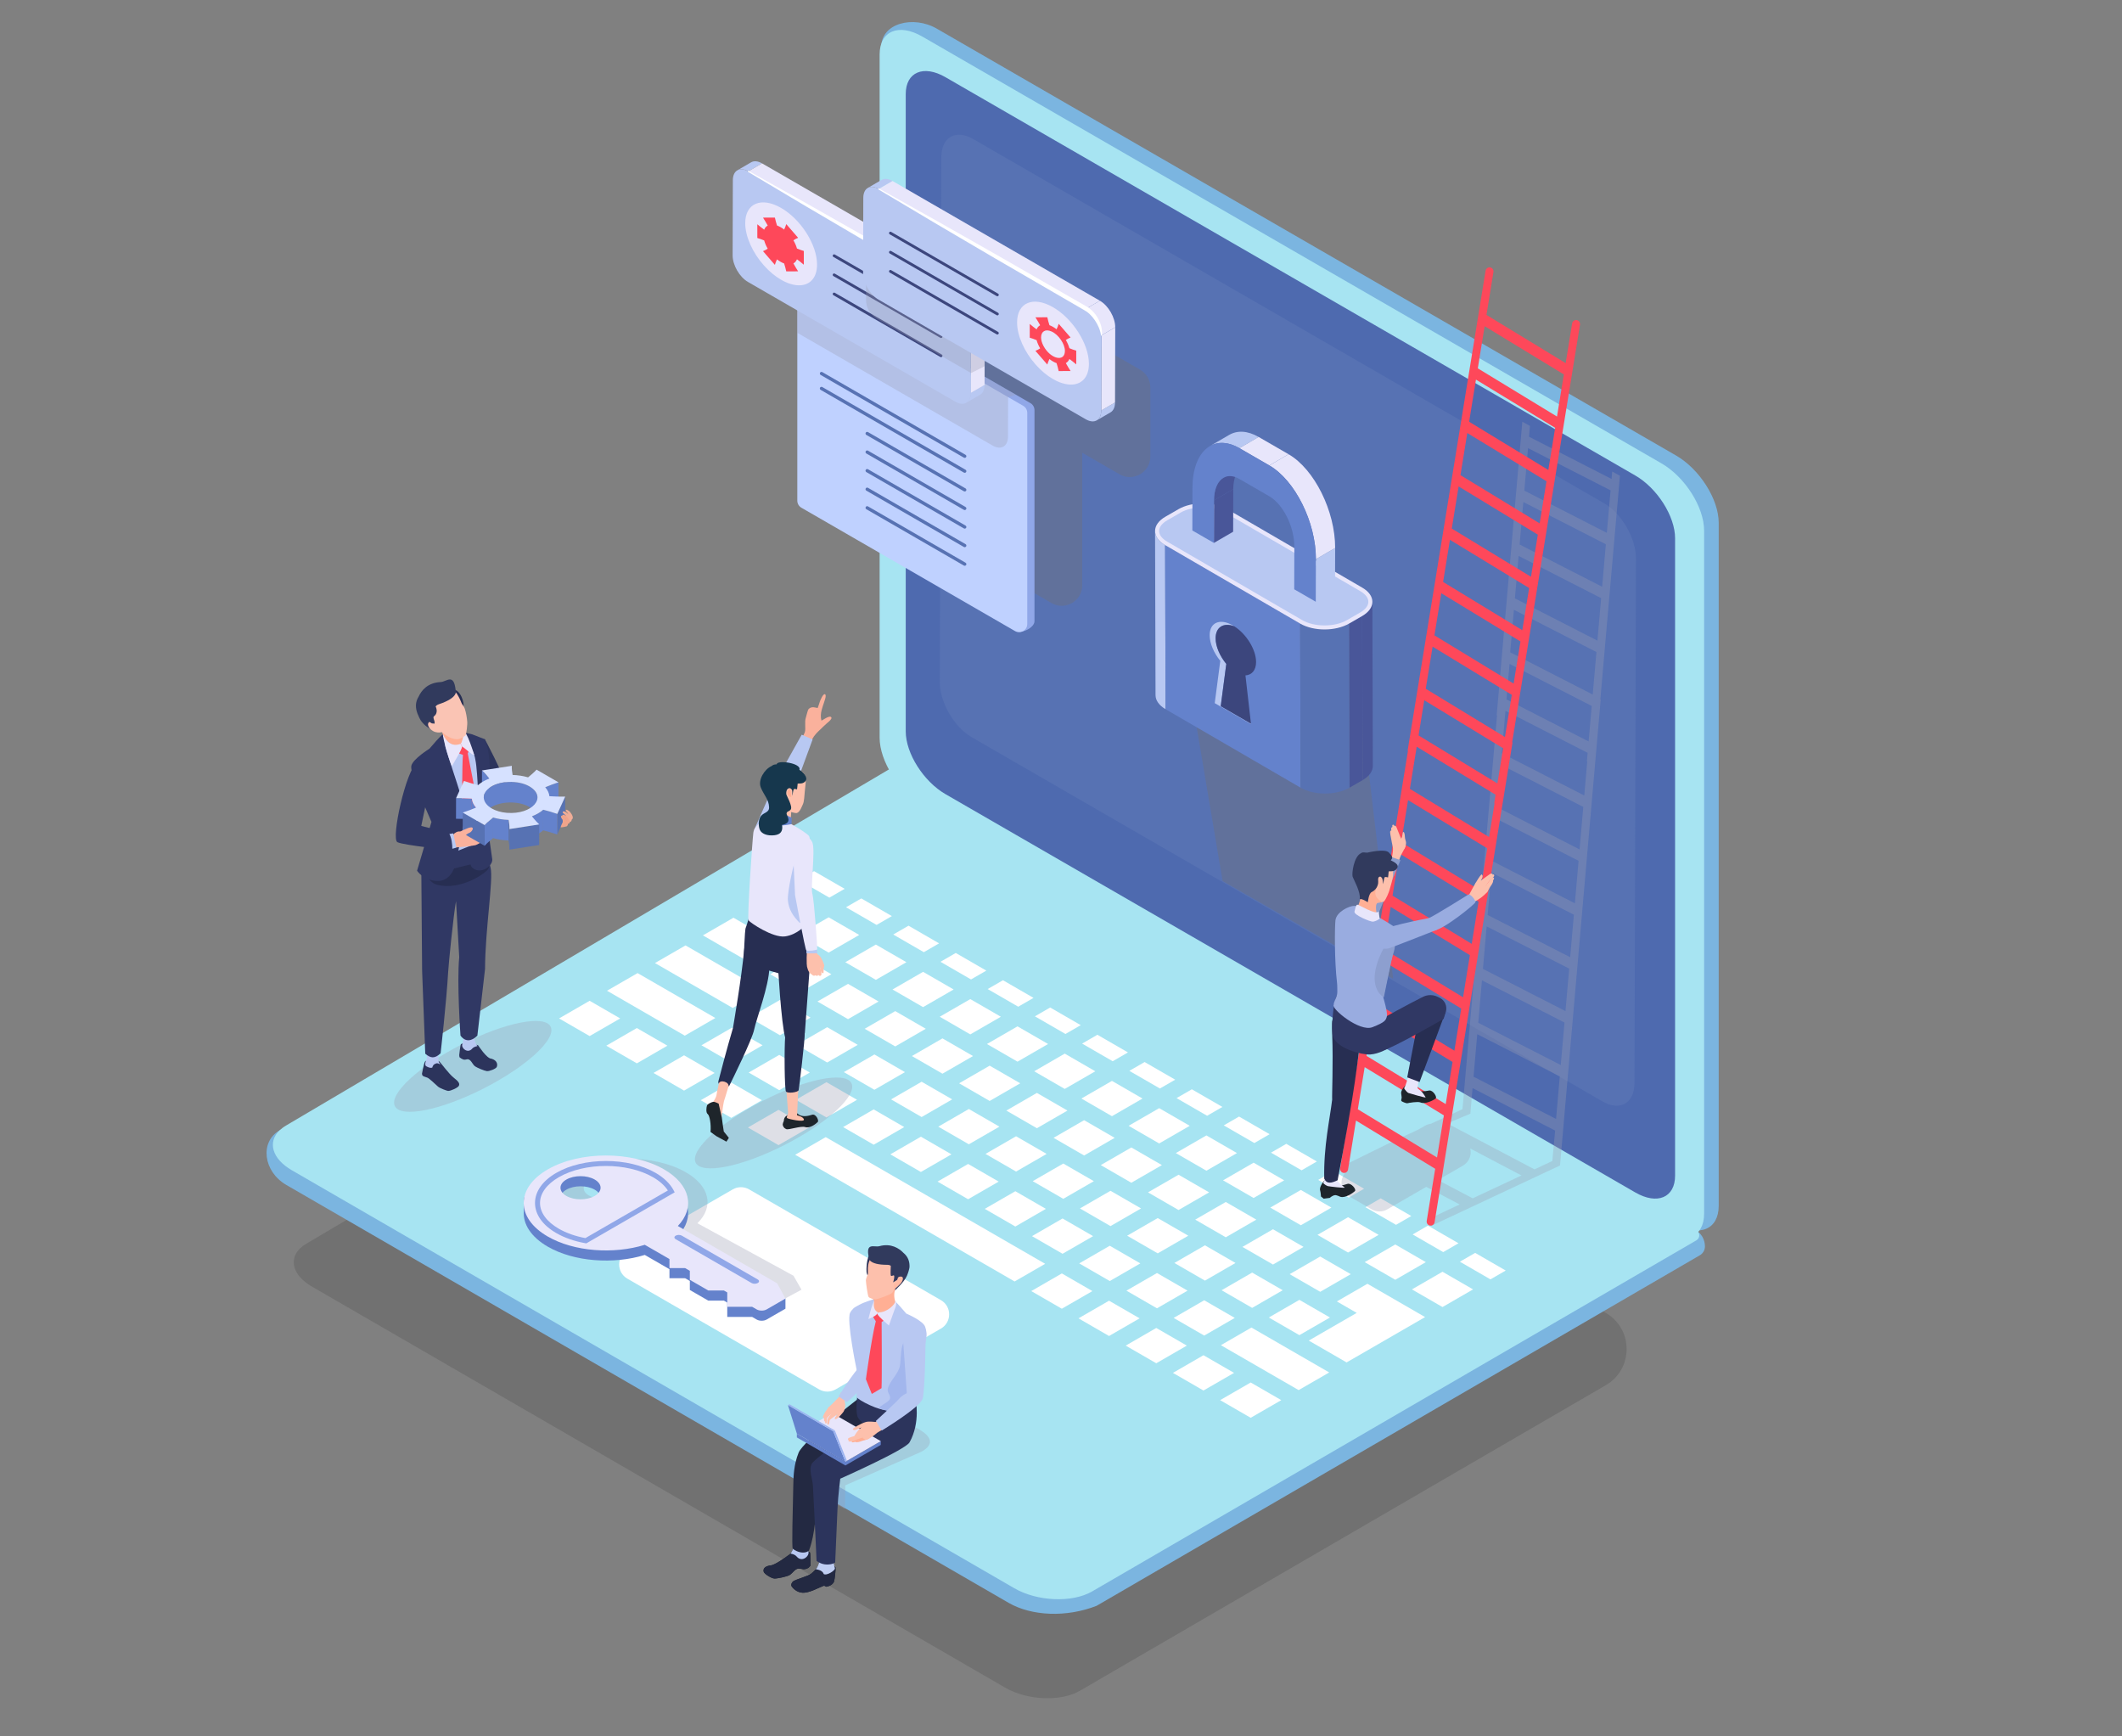 <?xml version="1.0" encoding="UTF-8"?><svg xmlns="http://www.w3.org/2000/svg" viewBox="0 0 264 216"><rect x="0" y="0" width="264" height="216" fill="#808080" stroke="none"/><defs><style>.d{fill:none;}.e{fill:#fab19c;}.f{fill:#fac4b4;}.g{fill:#e8e6fb;}.h{fill:#ffaf94;}.i{fill:#fff;}.j{fill:#ffbaa3;}.k{fill:#fe485a;}.l{fill:#fdc0ac;}.m{fill:#f0a48b;}.n{fill:#f0ad97;}.o{fill:#6482cc;}.p{fill:#99ace0;}.q{fill:#b8c8f2;}.r{fill:#8b9dcc;}.s{fill:#9cb4f0;}.t{fill:#90a7e8;}.u{fill:#303864;}.v{fill:#8d9fcf;}.w{fill:#bfcdf2;}.x{fill:#bfd1ff;}.y{fill:#d6e1ff;}.z{fill:#a7e4f2;}.aa{fill:#16374d;}.ab{fill:#1e252b;}.ac{fill:#232942;}.ad{fill:#a2b6ed;}.ae{fill:#2a3157;}.af{fill:#2c345c;}.ag{fill:#5772b3;}.ah{fill:#3c467d;}.ai{fill:#495699;}.aj{fill:#7bb5e0;}.ak{fill:#313a5d;}.al{fill:#272e52;}.am{fill:#4e6aaf;}.an{fill:#9c9fb3;opacity:.33;}.an,.ao{mix-blend-mode:multiply;}.ao{fill:#6e7180;opacity:.47;}.ap{isolation:isolate;}.aq{fill:#4d4d4d;opacity:.3;}</style></defs><g class="ap"><g id="c"><rect class="d" x="24" y="-24" width="216" height="264" transform="translate(240 -24) rotate(90)"/><g><path class="aq" d="M199.781,163.324c3.447,2.004,3.447,6.984-.001,8.987l-65.44,38.017c-2.382,1.372-6.54,1.199-9.285-.393l-86.24-49.887c-2.372-1.372-2.918-3.357-1.479-4.76h.005c.224-.214,.495-.418,.811-.602l72.803-42.997,1.092,.633,87.734,51.001Z"/><g><g><path class="aj" d="M210.928,152.985c.734,.427,1.186,1.212,1.186,2.061,0,.457-.244,.88-.64,1.108l-75.039,43.601c-3.753,1.473-8.086,1.286-10.951-.367l-89.865-51.987c-2.865-1.659-3.323-5.348-.845-6.784l77.856-44.775,98.3,57.143Z"/><path class="z" d="M211.053,153.058c.473,.275,.473,.958,0,1.232l-75.193,43.684c-2.483,1.43-6.815,1.249-9.676-.409l-89.871-51.987c-2.472-1.43-3.041-3.498-1.542-4.96h.005c.234-.223,.516-.436,.845-.627l75.868-44.807,1.138,.659,98.425,57.216Z"/></g><g><g><g><polygon class="i" points="103.182 111.664 99.38 109.468 101.281 108.371 105.084 110.566 103.182 111.664"/><polygon class="i" points="109.057 115.056 105.254 112.86 107.156 111.762 110.958 113.958 109.057 115.056"/><polygon class="i" points="114.932 118.447 111.129 116.252 113.03 115.154 116.833 117.35 114.932 118.447"/><polygon class="i" points="120.806 121.839 117.003 119.644 118.905 118.546 122.708 120.741 120.806 121.839"/><polygon class="i" points="126.681 125.231 122.878 123.035 124.779 121.938 128.582 124.133 126.681 125.231"/><polygon class="i" points="132.555 128.623 128.753 126.427 130.654 125.329 134.457 127.525 132.555 128.623"/><polygon class="i" points="138.43 132.014 134.627 129.819 136.529 128.721 140.331 130.917 138.43 132.014"/><polygon class="i" points="144.305 135.406 140.502 133.21 142.403 132.113 146.206 134.308 144.305 135.406"/><polygon class="i" points="150.179 138.798 146.376 136.602 148.278 135.504 152.081 137.7 150.179 138.798"/><polygon class="i" points="156.054 142.189 152.251 139.994 154.152 138.896 157.955 141.092 156.054 142.189"/><polygon class="i" points="161.928 145.581 158.126 143.386 160.027 142.288 163.83 144.483 161.928 145.581"/><polygon class="i" points="167.803 148.973 164 146.777 165.902 145.679 169.705 147.875 167.803 148.973"/><polygon class="i" points="173.678 152.365 169.875 150.169 171.776 149.071 175.579 151.267 173.678 152.365"/><polygon class="i" points="179.552 155.756 175.75 153.561 177.651 152.463 181.454 154.658 179.552 155.756"/><polygon class="i" points="185.427 159.148 181.624 156.952 183.526 155.855 187.328 158.05 185.427 159.148"/></g><g><polygon class="i" points="97.217 115.108 93.414 112.912 97.217 110.717 101.02 112.912 97.217 115.108"/><polygon class="i" points="103.092 118.5 99.289 116.304 103.092 114.109 106.895 116.304 103.092 118.5"/><polygon class="i" points="108.966 121.891 105.164 119.696 108.966 117.5 112.769 119.696 108.966 121.891"/><polygon class="i" points="114.841 125.283 111.038 123.088 114.841 120.892 118.644 123.088 114.841 125.283"/><polygon class="i" points="120.716 128.675 116.913 126.479 120.716 124.284 124.518 126.479 120.716 128.675"/><polygon class="i" points="126.59 132.067 122.787 129.871 126.59 127.675 130.393 129.871 126.59 132.067"/><polygon class="i" points="132.465 135.458 128.662 133.263 132.465 131.067 136.268 133.263 132.465 135.458"/><polygon class="i" points="138.339 138.85 134.537 136.654 138.339 134.459 142.142 136.654 138.339 138.85"/><polygon class="i" points="144.214 142.242 140.411 140.046 144.214 137.851 148.017 140.046 144.214 142.242"/><polygon class="i" points="150.089 145.633 146.286 143.438 150.089 141.242 153.891 143.438 150.089 145.633"/><polygon class="i" points="155.963 149.025 152.16 146.83 155.963 144.634 159.766 146.83 155.963 149.025"/><polygon class="i" points="161.838 152.417 158.035 150.221 161.838 148.026 165.641 150.221 161.838 152.417"/><polygon class="i" points="167.712 155.809 163.91 153.613 167.712 151.417 171.515 153.613 167.712 155.809"/><polygon class="i" points="173.587 159.2 169.784 157.005 173.587 154.809 177.39 157.005 173.587 159.2"/><polygon class="i" points="179.462 162.592 175.659 160.396 179.462 158.201 183.265 160.396 179.462 162.592"/></g><g><polygon class="i" points="93.753 119.996 87.449 116.357 91.252 114.161 97.556 117.801 93.753 119.996"/><polygon class="i" points="99.628 123.388 95.825 121.192 99.628 118.997 103.431 121.192 99.628 123.388"/><polygon class="i" points="105.503 126.78 101.7 124.584 105.503 122.389 109.305 124.584 105.503 126.78"/><polygon class="i" points="111.377 130.171 107.574 127.976 111.377 125.78 115.18 127.976 111.377 130.171"/><polygon class="i" points="117.252 133.563 113.449 131.368 117.252 129.172 121.055 131.368 117.252 133.563"/><polygon class="i" points="123.126 136.955 119.324 134.759 123.126 132.564 126.929 134.759 123.126 136.955"/><polygon class="i" points="129.001 140.346 125.198 138.151 129.001 135.955 132.804 138.151 129.001 140.346"/><polygon class="i" points="134.876 143.738 131.073 141.543 134.876 139.347 138.679 141.543 134.876 143.738"/><polygon class="i" points="140.75 147.13 136.948 144.934 140.75 142.739 144.553 144.934 140.75 147.13"/><polygon class="i" points="146.625 150.522 142.822 148.326 146.625 146.131 150.428 148.326 146.625 150.522"/><polygon class="i" points="152.5 153.913 148.697 151.718 152.5 149.522 156.302 151.718 152.5 153.913"/><polygon class="i" points="158.374 157.305 154.571 155.11 158.374 152.914 162.177 155.11 158.374 157.305"/><polygon class="i" points="164.249 160.697 160.446 158.501 164.249 156.306 168.052 158.501 164.249 160.697"/></g><g><polygon class="i" points="85.287 117.605 81.484 119.8 91.161 125.388 94.964 123.192 85.287 117.605"/><polygon class="i" points="97.036 128.779 93.233 126.584 97.036 124.388 100.839 126.584 97.036 128.779"/><polygon class="i" points="102.911 132.171 99.108 129.976 102.911 127.78 106.713 129.976 102.911 132.171"/><polygon class="i" points="108.785 135.563 104.982 133.367 108.785 131.172 112.588 133.367 108.785 135.563"/><polygon class="i" points="114.66 138.955 110.857 136.759 114.66 134.563 118.463 136.759 114.66 138.955"/><polygon class="i" points="120.534 142.346 116.732 140.151 120.534 137.955 124.337 140.151 120.534 142.346"/><polygon class="i" points="126.409 145.738 122.606 143.542 126.409 141.347 130.212 143.542 126.409 145.738"/><polygon class="i" points="132.284 149.13 128.481 146.934 132.284 144.739 136.087 146.934 132.284 149.13"/><polygon class="i" points="138.158 152.521 134.355 150.326 138.158 148.13 141.961 150.326 138.158 152.521"/><polygon class="i" points="144.033 155.913 140.23 153.718 144.033 151.522 147.836 153.718 144.033 155.913"/><polygon class="i" points="149.908 159.305 146.105 157.109 149.908 154.914 153.71 157.109 149.908 159.305"/><polygon class="i" points="155.782 162.697 151.979 160.501 155.782 158.305 159.585 160.501 155.782 162.697"/><polygon class="i" points="161.657 166.088 157.854 163.893 161.657 161.697 165.46 163.893 161.657 166.088"/><polygon class="i" points="170.123 159.697 166.321 161.893 168.79 163.319 162.825 166.763 167.531 169.48 177.299 163.84 170.123 159.697"/></g><g><polygon class="i" points="79.322 121.049 75.519 123.244 85.196 128.832 88.999 126.636 79.322 121.049"/><polygon class="i" points="91.071 132.223 87.268 130.028 91.071 127.832 94.874 130.028 91.071 132.223"/><polygon class="i" points="96.945 135.615 93.143 133.42 96.945 131.224 100.748 133.42 96.945 135.615"/><polygon class="i" points="102.82 139.007 99.017 136.811 102.82 134.616 106.623 136.811 102.82 139.007"/><polygon class="i" points="108.695 142.399 104.892 140.203 108.695 138.007 112.497 140.203 108.695 142.399"/><polygon class="i" points="114.569 145.79 110.766 143.595 114.569 141.399 118.372 143.595 114.569 145.79"/><polygon class="i" points="120.444 149.182 116.641 146.986 120.444 144.791 124.247 146.986 120.444 149.182"/><polygon class="i" points="126.318 152.574 122.516 150.378 126.318 148.183 130.121 150.378 126.318 152.574"/><polygon class="i" points="132.193 155.965 128.39 153.77 132.193 151.574 135.996 153.77 132.193 155.965"/><polygon class="i" points="138.068 159.357 134.265 157.162 138.068 154.966 141.871 157.162 138.068 159.357"/><polygon class="i" points="143.942 162.749 140.139 160.553 143.942 158.358 147.745 160.553 143.942 162.749"/><polygon class="i" points="149.817 166.141 146.014 163.945 149.817 161.749 153.62 163.945 149.817 166.141"/><polygon class="i" points="155.692 165.141 151.889 167.337 161.566 172.924 165.369 170.728 155.692 165.141"/></g><g><polygon class="i" points="73.356 128.884 69.554 126.689 73.356 124.493 77.159 126.689 73.356 128.884"/><polygon class="i" points="79.231 132.276 75.428 130.08 79.231 127.885 83.034 130.08 79.231 132.276"/><polygon class="i" points="85.106 135.667 81.303 133.472 85.106 131.276 88.908 133.472 85.106 135.667"/><polygon class="i" points="90.98 139.059 87.177 136.864 90.98 134.668 94.783 136.864 90.98 139.059"/><polygon class="i" points="96.855 142.451 93.052 140.255 96.855 138.06 100.658 140.255 96.855 142.451"/><polygon class="i" points="102.729 141.452 98.927 143.647 126.228 159.409 130.031 157.214 102.729 141.452"/><polygon class="i" points="132.103 162.801 128.3 160.606 132.103 158.41 135.905 160.606 132.103 162.801"/><polygon class="i" points="137.977 166.193 134.174 163.997 137.977 161.802 141.78 163.997 137.977 166.193"/><polygon class="i" points="143.852 169.585 140.049 167.389 143.852 165.193 147.655 167.389 143.852 169.585"/><polygon class="i" points="149.726 172.976 145.924 170.781 149.726 168.585 153.529 170.781 149.726 172.976"/><polygon class="i" points="155.601 176.368 151.798 174.172 155.601 171.977 159.404 174.172 155.601 176.368"/></g></g><path class="i" d="M117.063,165.269l-13.109,7.569c-.632,.365-1.41,.365-2.042,0l-23.862-13.777c-1.361-.786-1.361-2.751,0-3.536l13.109-7.568c.632-.365,1.41-.365,2.042,0l23.862,13.777c1.361,.786,1.361,2.751,0,3.536Z"/></g></g><g><path class="aj" d="M208.522,152.242l-91.968-53.098c-2.929-1.691-5.304-5.437-5.304-8.366l-1.603-84.967c0-2.929,3.978-3.935,6.907-2.244l91.968,53.098c2.929,1.691,5.304,5.437,5.304,8.366v84.969c0,2.929-2.375,3.933-5.304,2.242Z"/><path class="z" d="M206.706,153.219l-91.968-53.098c-2.929-1.691-5.304-5.437-5.304-8.366V6.786c0-2.929,2.375-3.933,5.304-2.242l91.968,53.098c2.929,1.691,5.304,5.437,5.304,8.366v84.969c0,2.929-2.375,3.933-5.304,2.242Z"/><path class="am" d="M203.45,148.337l-45.449-26.24-40.368-23.306c-2.734-1.578-4.949-5.073-4.949-7.807V11.698c0-2.734,2.216-3.67,4.949-2.092l85.817,49.546c2.734,1.578,4.949,5.073,4.949,7.807v79.286c0,2.733-2.216,3.67-4.949,2.092Z"/></g><path class="ag" d="M203.348,134.728c-.006,2.52-1.8,3.543-3.994,2.276l-78.467-45.299c-2.194-1.266-3.975-4.358-3.969-6.878l.188-65.2v-.044c.006-2.527,1.8-3.543,3.988-2.276l78.473,45.299c2.188,1.266,3.969,4.351,3.963,6.878v.044l-.182,65.2Z"/><g><polygon class="ao" points="152.107 109.598 147.268 80.912 168.03 76.886 173.322 121.761 152.107 109.598"/><g><g><path class="q" d="M143.703,66.06l.058,20.414c.002,.633,.418,1.266,1.25,1.749l-.058-20.414c-.832-.483-1.248-1.116-1.25-1.749Z"/><path class="ai" d="M170.797,95.269l-.058-20.414c.002,.641-.422,1.284-1.27,1.774l.058,20.414c.848-.49,1.272-1.132,1.27-1.774Z"/><polygon class="o" points="144.953 67.809 145.011 88.223 161.811 97.986 161.753 77.572 144.953 67.809"/><polygon class="ai" points="167.835 77.572 167.893 97.986 169.527 97.043 169.469 76.629 167.835 77.572"/><path class="ag" d="M161.753,77.572l.058,20.414c1.674,.973,4.396,.973,6.082,0l-.058-20.414c-1.685,.973-4.407,.973-6.082,0Z"/><path class="g" d="M144.973,64.286c-1.685,.973-1.694,2.55-.02,3.523l16.8,9.763c1.674,.973,4.396,.973,6.082,0l1.634-.943c1.685-.973,1.694-2.55,.02-3.523l-16.8-9.763c-1.674-.973-4.396-.973-6.082,0l-1.634,.943Z"/><path class="q" d="M164.79,77.801c1.062,0,2.055-.235,2.795-.663l1.634-.944c.657-.379,1.019-.853,1.019-1.334,0-.477-.355-.946-1.001-1.322l-16.8-9.763c-.734-.427-1.724-.662-2.785-.662s-2.054,.235-2.794,.663l-1.634,.944c-.657,.379-1.019,.853-1.019,1.334,0,.477,.355,.946,1.001,1.322l16.8,9.763c.735,.427,1.724,.662,2.785,.662Z"/><g><path class="q" d="M151.817,82.209l-.691,5.259,4.513,2.604-.005-.05-3.761-2.174,.691-5.259c-.796-.972-1.327-2.174-1.327-3.191,0-1.392,.992-1.988,2.309-1.493-.055-.04-.11-.075-.165-.105-1.593-.922-2.885-.376-2.885,1.217,0,1.017,.526,2.219,1.322,3.19Z"/><path class="ah" d="M152.564,82.59l-.691,5.259,3.761,2.174-.686-6.005c.796-.055,1.322-.646,1.322-1.663,0-1.538-1.202-3.491-2.72-4.448h-.005c-1.317-.496-2.309,.1-2.309,1.493,0,1.017,.531,2.219,1.327,3.191Z"/></g></g><g><polygon class="ai" points="151.022 67.537 153.417 66.146 153.432 60.849 151.037 62.241 151.022 67.537"/><path class="ai" d="M154.601,58.046l-2.395,1.392c-.709,.412-1.165,1.402-1.169,2.803l2.395-1.392c.004-1.401,.46-2.391,1.169-2.803Z"/><path class="q" d="M152.922,54.101l-2.395,1.392c1.004-.584,2.281-.544,3.667,.256l2.395-1.392c-1.386-.8-2.663-.839-3.667-.256Z"/><polygon class="q" points="163.697 74.855 166.092 73.464 166.107 68.167 163.712 69.559 163.697 74.855"/><polygon class="g" points="157.92 57.899 160.315 56.507 156.589 54.356 154.194 55.748 157.92 57.899"/><path class="g" d="M163.712,69.559l2.395-1.392c.013-4.576-2.589-9.81-5.792-11.66l-2.395,1.392c3.204,1.85,5.805,7.084,5.792,11.66Z"/><path class="o" d="M154.194,55.748c-3.204-1.85-5.826,.368-5.839,4.944l-.015,5.296,2.682,1.549,.015-5.296c.007-2.469,1.418-3.662,3.146-2.664l3.725,2.151c1.728,.998,3.128,3.813,3.121,6.282l-.015,5.296,2.682,1.549,.015-5.296c.013-4.576-2.589-9.81-5.792-11.66l-3.726-2.151Z"/></g></g></g><g><path class="an" d="M114.679,180.569l-9.525,4.207s.034,.688-.047,2.946l-4.963-2.866c.461-2.091,.854-1.662,.854-1.662-3.968-2.29,6.875-8.188,8.718-7.126,0,0,8.933,2.208,4.963,4.5Z"/><g><path class="q" d="M105.764,163.304c.474-.929,1.709-1.277,2.783-.44,.587,.458,.208,7.763,.208,7.763-.094,.181-2.259,1.762-2.194-.303,0,0-1.271-6.091-.798-7.02Z"/><g><g><g><g><path class="ab" d="M103.951,194.973c.043,.194-.095,1.459-.185,1.75-.074,.241-.364,.55-.941,.661-.077,.015-.249-.144-.308-.125-.029,.009-.104,.037-.174,.063-.523,.189-1.691,.872-2.541,.804-.728-.059-1.198-.601-1.322-.807-.124-.205,.071-.568,.325-.689,.296-.141,1.168-.423,1.711-.647,.543-.224,.769-.601,.985-.769,.216-.169,1.76-.801,1.76-.801l.691,.559Z"/><path class="ab" d="M101.501,195.214s.649-.732,.476-2.142l1.784-.047c-.002,.684-.143,1.175,.109,2.053,.078,.272-1.048,.985-1.396,.722-.14-.521-.974-.586-.974-.586Z"/></g><g><path class="ab" d="M100.772,193.122c.068,.187,.064,1.638,.064,1.638l-.241,.261s-.402,.263-.771,.16c-.2-.055-.292-.026-.395-.045-.471-.091-.837,.598-1.205,.799-.368,.202-1.55,.443-1.891,.427-.341-.017-1.232-.55-1.318-.837-.097-.325,.053-.722,1.004-.819,.744-.21,2.336-1.439,2.336-1.439l1.536-.642,.88,.497Z"/><path class="ab" d="M98.713,191.258c.794-.431,1.767,.004,1.767,.004l.093,1.757c.178,.517-.781,1.404-1.455,.613-.273-.32-.762-.365-.762-.365,.431-.641,.564-1.31,.357-2.009Z"/></g></g><g><g><path class="ac" d="M103.951,194.973c.043,.194-.095,1.459-.185,1.75-.074,.241-.364,.55-.941,.661-.077,.015-.249-.144-.308-.125-.029,.009-.104,.037-.174,.063-.523,.189-1.691,.872-2.541,.804-.728-.059-1.198-.601-1.322-.807-.124-.205,.071-.568,.325-.689,.296-.141,1.168-.423,1.711-.647,.543-.224,.769-.601,.985-.769,.216-.169,1.76-.801,1.76-.801l.691,.559Z"/><path class="w" d="M101.501,195.214s.649-.732,.476-2.142l1.784-.047c-.002,.684-.143,1.175,.109,2.053,.078,.272-1.048,.985-1.396,.722-.14-.521-.974-.586-.974-.586Z"/></g><g><path class="ac" d="M100.772,193.122c.068,.187,.064,1.638,.064,1.638l-.241,.261s-.402,.263-.771,.16c-.2-.055-.292-.026-.395-.045-.471-.091-.837,.598-1.205,.799-.368,.202-1.55,.443-1.891,.427-.341-.017-1.232-.55-1.318-.837-.097-.325,.053-.722,1.004-.819,.744-.21,2.336-1.439,2.336-1.439l1.536-.642,.88,.497Z"/><path class="q" d="M98.713,191.258c.794-.431,1.767,.004,1.767,.004l.093,1.757c.178,.517-.781,1.404-1.455,.613-.273-.32-.762-.365-.762-.365,.431-.641,.564-1.31,.357-2.009Z"/></g></g></g><g><g><path class="ac" d="M108.797,177.808l-7.571,5.269s.156,1.582,.24,3.354c.193,4.029-.818,6.452-.818,6.452,0,0-.229,.25-.751,.25s-1.143-.315-1.272-.508c-.129-.193-.002-4.623,.073-8.008,.022-.984,.063-2.442,.659-3.912,.595-1.47,7.294-6.612,7.294-6.612,1.304-.204,1.951,.472,2.391,1.425l-.244,2.29Z"/><path class="af" d="M113.158,179.422c-.522,.933-8.619,4.521-8.619,4.521,0,0-.271,2.004-.346,3.776-.17,4.013-.286,6.643-.286,6.643,0,0-.269,.26-1.022,.26s-1.296-.455-1.296-.455c0,0-.257-5.881-.446-9.271-.055-.983-.545-2.01-.159-2.79,.387-.78,7.814-5.995,7.814-5.995l3.66-1.258,1.425-.76c.039-.101,.668,2.84-.724,5.327Z"/></g><path class="af" d="M113.611,176.244c.052,.486-.022,1.9-.022,1.9,0,0-1.94,1.376-2.581,1.261-1.126-.202-3.841-2.324-4.259-3.051-.418-.727-.01-3.322-.01-3.322,0,0,6.832,2.847,6.871,3.211Z"/></g></g><g><g><polygon class="o" points="105.177 182.298 109.577 179.741 109.582 179.276 105.182 181.833 105.177 182.298"/><polygon class="g" points="105.182 181.833 109.582 179.276 103.541 175.788 99.141 178.345 105.182 181.833"/><polygon class="o" points="99.141 178.345 99.136 178.81 105.177 182.298 105.182 181.833 99.141 178.345"/></g><g><polygon class="o" points="99.141 178.345 105.177 181.833 103.671 178.046 98.029 174.795 99.141 178.345"/><polygon class="s" points="98.221 174.689 98.029 174.795 103.671 178.046 103.863 177.94 98.221 174.689"/><polygon class="s" points="105.369 181.727 105.177 181.833 103.671 178.046 103.863 177.94 105.369 181.727"/></g></g><g><g><path class="l" d="M105.087,174.418c.079,.123,.054,.362,.059,.5,.005,.138-.075,.476-.194,.679-.067,.115-.89,1.147-1.08,.909-.09-.113,.152-.311,.205-.406,.14-.253,.156-.531,.159-.815,.003-.369,.544-.76,.852-.867Z"/><path class="l" d="M104.247,175.774c.015,.146-.272,.301-.39,.389-.133,.1-.595,.426-.625,.5-.068,.167-.02,.529-.204,.563-.183,.034-.091-.562-.061-.711,.031-.149,.272-.398,.424-.633,.071-.11,.327-.33,.424-.395,.162-.109,.447,.038,.43,.268-.032,.007-.051-.003,.001,.019Z"/><path class="l" d="M104.88,175.6c.186-.488,.272-.605,.206-1.123-.038-.296,.575-1.154,.544-1.184-.066-.064-.876,.037-.983-.087-.044-.052-.231,.538-.258,.563-.118,.112-.911,.955-1.205,1.203-.294,.249-.13,.249-.009,.369,.088,.087,.173,.191,.273,.264,.311,.227,.83,.192,1.142-.013,.212-.14,.243,.161,.29,.009Z"/><path class="l" d="M103.273,175.39c-.231,.254-.675,.84-.646,.827,.029-.013-.016,.791,.064,.834,.102,.056,.15-.033,.163-.116,.022-.144,.037-.531,.037-.531,0,0,.094-.107,.166-.188,.176-.198,.756-.547,.657-.826-.172-.168-.348-.108-.44,0Z"/><path class="l" d="M103.299,175.289c-.224,.08-.851,.811-.787,.915,0,0-.042,.539,.089,.62,.13,.081,.149-.555,.149-.555,0,0,.173-.263,.282-.367,.116-.11,.256-.202,.318-.353,.07-.172,.042-.262-.052-.26Z"/><path class="l" d="M102.732,175.921c.112-.145,.502-.388,.524-.574,.009-.078-.019-.293-.071-.356-.021-.025-.197,.182-.214,.22-.043,.096-.159,.212-.214,.302-.091,.149-.197,.288-.266,.45-.053,.124-.198,.378-.058,.396,.14,.019,.199-.308,.3-.438Z"/></g><path class="q" d="M107.913,171.131c.048-1.274,.04-2.109-.674-1.432-1.136,1.077-2.914,4.015-2.914,4.015l1.044,.704s2.496-2.013,2.544-3.287Z"/></g><g><g><path class="q" d="M115.113,165.09c-.2-.78-2.359-1.685-2.359-1.685-.381-.426-1.05-1.26-1.734-1.857,0,0,.016,.045,.04,.121-.13-.123-.258-.232-.378-.313-.69-.463-1.06,.137-1.696,.49,.124-.237,.209-.384,.209-.384,0,0-1.097,.333-1.738,.593-.822,.333-1.282,.72-1.282,.72,.015,2.224,.549,5.607,.692,8.715,.03,.65-.415,1.953-.286,2.302,.129,.349,2.924,1.798,3.886,1.594s3.163-.669,3.163-.669l-.071-3.298c.915-2.103,1.349-2.962,1.656-4.823,.104-.632,.099-.727-.101-1.507Z"/><path class="k" d="M108.96,164.361c-.233-.374-.458-.638-.309-.808,.178-.205,.806-.878,.776-.842,.317,.368,1.214,.566,1.144,1.186l-.886,.556s.055,6.99-.012,8.228l-1.21,.72-.735-1.829s.714-5.208,1.233-7.212Z"/></g><path class="ad" d="M112.376,167.077c-.343,.779-.277,1.951-.413,2.792-.166,1.024-1.227,1.847-1.502,2.847-.161,.587,.511,.905,.189,1.422-.17,.274-1.307,.851-1.284,.996,.023,.145,2.151,.733,2.467,.616,.384-.142,.61-.532,.799-.896,.336-.646,.658-1.307,.825-2.015,.136-.577,.167-1.173,.269-1.756,.125-.718,.357-1.414,.462-2.135,.095-.65,.085-1.31,.075-1.967-.004-.289-.014-.371-.099-.649-.062-.203-1.664,.46-1.789,.745Z"/><g><path class="g" d="M109.021,161.536c-.426,.051-.983,2.551-.983,2.551,.264-.107,.795-.292,1.105-.665l.122-.167c-.026-.15-.234-1.356-.244-1.719Z"/><g><path class="ae" d="M109.773,155.525c-.454-.051-1.15,.281-1.482,.493-.516,.329-.508,2.038-.484,2.217,.024,.179,.22,.704,.22,.704,0,0,2.367-3.344,1.746-3.414Z"/><path class="h" d="M108.245,161.134c.099,.403,.48,.391,.496,.729,.015,.313-.094,.42,.048,.898,.142,.478,.797,.757,1.36,.542,.38-.145,1.377-.917,1.285-1.103-.254-.966-.23-1.374,.009-1.961,.518-1.273-2.708,.227-3.197,.895Z"/><path class="l" d="M108.919,161.632c-.288-.015-.741-.149-.855-.294-.114-.145-.333-1.761-.337-2.038-.005-.277,.251-.811,.251-.811,0,0-.017-.544-.006-.773,.091-1.909,1.859-2.48,3.426-1.72,1.993,.966,1.007,2.158,.316,3.579-.097,.201-.323,.347-.394,.559-.063,.19-.119,.47-.327,.692-.208,.223-1.84,.818-2.074,.806Z"/><path class="ak" d="M113.153,157.63c.029-.684-.172-1.299-.757-1.78-.506-.538-1.528-1.236-2.99-.831-.641,.178-1.758-.542-1.307,1.448,0,0-.116,.877,2.317,.872,.27,0,.409,.126,.409,.126,0,0-.05,.968-.011,1.165,.051,.259,.416-.136,.44,.107,.029,.285-.14,.786-.14,.786l.58-.352s.008-.126,.195-.053c.094,.037-.269,.59-.429,.996-.058,.146-.121,.413-.121,.413,0,0,1.143-1.015,1.489-1.816,.194-.45,.289-.839,.324-1.08Z"/><path class="j" d="M112.136,158.806c.355,.035,.22,.649-.325,1.097-.06,.049-.349,.394-.471,.334-.179-.088-.217-.493,.033-.566,.497-.146-.005-.939,.763-.864Z"/></g><path class="g" d="M111.369,161.872c.039,.348-1.003,1.425-2.105,1.383l-.122,.167s0,0,0,0c.109,.35,1.45,1.461,1.45,1.461l.686-1.921s.45-.96,.09-1.09Z"/></g></g><g><g><path class="l" d="M109.041,176.922c-.13-.054-.975-.127-1.292-.039-.693,.193-1.697,.816-1.653,.899,.15,.287,.598-.04,.73-.066,.119-.023,.323-.165,.44-.133,.23,.063,.371,.352,.592,.423,.434,.138,1.628-.899,1.183-1.085Z"/><path class="h" d="M107.9,178.496c-.29-.046-1.449,.456-1.449,.456,0,0-.578,.259-.485,.423,.094,.165,.73-.155,.73-.155,0,0,.372-.169,.552-.216,.19-.05,.397-.068,.553-.195,.178-.145,.2-.259,.098-.313Z"/><path class="h" d="M107.227,179.252c.207-.091,.621-.106,.755-.294,.056-.079,.304-.347,.285-.446-.008-.04-.72,.169-.832,.235-.186,.108-.389,.208-.559,.342-.131,.103-.589,.18-.448,.283,.141,.103,.613-.039,.8-.12Z"/><path class="l" d="M107.208,178.451c-.104,.159-.683,.374-.683,.374,0,0-.883,.369-.993,.276-.11-.094-.006-.181,.123-.247,.167-.085,.625-.207,.625-.207,0,0,.453-.787,.757-.951,.142-.077,.209-.44,.352-.453,.24-.022,.482,.533,.328,.772-.039-.011-.409,.283-.509,.436Z"/><path class="l" d="M109.105,178.25c.429-.247,1.34-.838,1.34-.838,0,0-.302-1.118-.439-1.188-.038-.02-.714,.409-1.022,.633-.48,.348-1.821,.474-1.821,.474,0,0,.05,.161,.111,.363,.044,.146-.264,.341-.199,.479,.081,.171,.178,.356,.281,.516,.024,.037-.055,.11-.021,.197,.034,.088,.202,.099,.229,.131,.109,.129,.179,.081,.278,.074,.242-.019,1.122-.703,1.263-.84Z"/><path class="l" d="M107.485,178.082c-.329,.285-.859,.591-1.084,.691-.219,.097-.958,.274-.852,.459s.415,.047,.546,.032c.101-.011,.395-.162,.627-.24,.233-.078,1.182-.321,1.239-.682-.087-.284-.313-.323-.476-.26Z"/></g><path class="q" d="M108.975,176.754s2.541-2.339,2.876-2.745c.335-.407,.875-.654,.965-.709-.059-1.015-.443-6.271-.443-6.271,.34-1.267,1.421-2.209,2.801-1.693,0,0-.051,7.595-.392,8.673-.341,1.078-5.081,3.945-5.081,3.945,0,0-.721-1.162-.726-1.2Z"/></g></g></g><g><g><path class="an" d="M201.538,59.183l-.961-.528-.081,.928-10.269-5.255,.117-1.342-.95-.53c-1.483,16.994-3.188,36.511-3.188,36.511l.045,.022-4.302,48.985-3.937,1.822c-.256,.031-.507,.111-.737,.244l-.846,.488-3.229,1.495-6.045,2.97,.252,.848c-.806,.871-.656,2.343,.457,2.986l2.791,1.612c.599,.346,1.337,.346,1.936,0l4.85-2.8,4.16,2.19-3.733,1.748c-.371,.174-.158,.513-.158,.513,.075,.044,.329,.413,.407,.376l7.268-3.408,8.699-4.079,5.06-57.96-.044-.024,2.438-27.812Zm-11.435-3.439l10.269,5.253-.462,5.291-10.269-5.255,.462-5.289Zm-.585,6.705l10.269,5.253-.462,5.291-10.269-5.255,.462-5.289Zm-5.093,86.054l-1.203,.565-4.318-2.275,3.098-1.789c.798-.461,1.101-1.349,.912-2.136l6.373,3.355-4.862,2.279Zm8.699-4.077l-2.214,1.038-10.853-5.716,2.87-1.21c.136-1.632,.273-3.183,.273-3.183l10.278,5.284-.354,3.788Zm.469-5.233l-10.269-5.255,.462-5.289,10.269,5.253-.462,5.291Zm.585-6.705l-10.269-5.255,.462-5.289,10.269,5.253-.462,5.291Zm.585-6.707l-10.269-5.253,.462-5.289,10.269,5.253-.462,5.289Zm.585-6.705l-10.269-5.253,.462-5.289,10.269,5.253-.462,5.289Zm.585-6.705l-10.269-5.253,.462-5.291,10.269,5.255-.462,5.289Zm.585-6.705l-10.269-5.253,.462-5.291,10.269,5.255-.462,5.289Zm.954-10.936l-.369,4.231-10.269-5.253,.462-5.291,10.226,5.233-.093,1.058,.044,.022Zm.173-2.496l-10.226-5.233,.385-4.417,10.226,5.233-.385,4.417Zm.509-5.833l-10.269-5.255,.462-5.289,10.269,5.255-.462,5.289Zm-9.684-11.959l.462-5.289,10.269,5.253-.462,5.291-10.269-5.255Z"/><path class="k" d="M196.339,39.884h0c-.301-.183-.691-.003-.748,.344l-.804,4.947-9.853-5.998,.868-5.344c.032-.199-.059-.398-.232-.503h0c-.301-.183-.691-.003-.748,.344l-9.695,59.682,.042,.026-8.439,51.954c-.032,.199,.059,.398,.232,.503h0c.301,.183,.691,.003,.748-.344l.991-6.101,9.853,5.998-1.056,6.498c-.032,.199,.059,.398,.232,.503h0c.301,.183,.691,.003,.748-.344l9.695-59.682-.042-.026,8.439-51.954c.032-.199-.059-.398-.232-.503Zm-19.145,47.225l9.811,5.973-.711,4.376-9.811-5.973,.711-4.376Zm7.512-46.53l9.853,5.998-.851,5.241-9.853-5.998,.851-5.241Zm-1.079,6.644l9.853,5.998-.851,5.241-9.853-5.998,.851-5.241Zm-1.079,6.643l9.853,5.998-.851,5.241-9.853-5.998,.851-5.241Zm-1.079,6.644l9.853,5.998-.851,5.241-9.853-5.998,.851-5.241Zm-1.079,6.643l9.853,5.998-.851,5.241-9.853-5.998,.851-5.241Zm-1.079,6.643l9.853,5.998-.851,5.241-9.853-5.998,.851-5.241Zm-1.079,6.644l9.853,5.998-.851,5.241-9.853-5.998,.851-5.241Zm.551,63.548l-9.853-5.998,.851-5.241,9.853,5.998-.851,5.241Zm1.079-6.643l-9.853-5.998,.851-5.241,9.853,5.998-.851,5.241Zm1.079-6.644l-9.853-5.998,.851-5.241,9.853,5.998-.851,5.241Zm1.079-6.643l-9.853-5.998,.851-5.241,9.853,5.998-.851,5.241Zm1.079-6.643l-9.853-5.998,.851-5.241,9.853,5.998-.851,5.241Zm1.079-6.644l-9.853-5.998,.851-5.241,9.853,5.998-.851,5.241Zm-8.774-12.642l.851-5.241,9.811,5.973-.17,1.049,.042,.026-.681,4.192-9.853-5.998Z"/></g><g><g><g><path class="l" d="M174.439,104.595c-.327-.692-.669-1.655-.724-1.749-.054-.093-.199-.161-.249-.117-.027-.07-.051-.158-.144-.136-.145,.034-.099,.069-.093,.269,.004,.055-.115,.022-.143,.143-.028,.122,.003,.157,.012,.289-.01-.003-.146,.063-.153,.191-.007,.138,.045,.435,.151,.966,0,0,.125,.7,.175,.879,.131,.464-.166,1.575-.166,1.575,.105,.146,.869,.44,.869,.44,0,0,.107-.521,.361-1.033,.238-.48,.523-.888,.501-1.099-.018-.168-.223-.249-.396-.617Z"/><path class="l" d="M174.709,105.608c.187-.323,.186-.435,.222-.747,.019-.161-.157-.534-.147-.733,.006-.127-.028-.393-.101-.574-.032-.08-.149-.067-.163,.018l-.083,.509s-.263,.489-.218,.661c.045,.172,.191,.969,.49,.866Z"/></g><polygon class="r" points="168.664 115.781 173.152 106.627 174.231 106.996 170.02 117.237 168.664 115.781"/></g><g><g><g><path class="ab" d="M164.795,146.815c.167-.197,.236-.369,.455-.231l.49,.31c.335,.949,1.442,.515,1.902,.375,.46-.139,1.125,.68,.931,.884-.227,.237-1.193,.914-1.82,.723-.102-.031-.466-.239-.695-.2-.329,.057-.623,.338-.623,.338l-.751,.098-.338-.27s-.038-.536-.108-.762c-.07-.226,.048-.664,.556-1.265Z"/><path class="g" d="M164.626,147.139c.161-.306,.309-.71,.383-1.006,.517-2.081,1.081-1.052,1.068-.159-.012,.759,.446,1.148,1.209,1.744,.156,.122-1.977-.131-2.095-.171-.118-.04-.486-.223-.565-.409Z"/></g><path class="al" d="M165.741,127.036c-.041,.153-.009,1.566,0,1.771,.137,3.3-.047,7.593-.005,7.976-.286,2.436-1.073,5.792-.988,9.832,.311,.715,.918,.557,1.665,.204,0,0,1.014-5.239,1.795-9.984,.5-3.038,.855-5.973,.95-6.874,.208-1.982-2.957-4.651-3.417-2.927Z"/></g><path class="u" d="M165.851,128.954c.486,1.487,3.591,2.288,4.639,2.219,1.048-.069,2.2-.739,2.2-.739l-.317-5.133s-3.334-2.417-5.706-1.828c-.887,.22-1.082,5.134-.816,5.481Z"/><g><g><path class="ab" d="M175.037,134.843c.191-.175,.282-.336,.481-.171l.446,.37c.211,.984,1.364,.694,1.839,.615,.474-.079,1.03,.818,.81,.995-.255,.206-1.3,.754-1.897,.485-.318-.143-1.481,.063-1.617,.101s-.668-.192-.742-.268c-.073-.076,.027-.406,.027-.406,0,0-.019-.304-.06-.536-.04-.233,.132-.653,.713-1.184Z"/><path class="g" d="M174.686,135.372c.149-.275,.252-.544,.322-.811,.105-.401,.515-1.636,.515-1.636l1.315,.51s-.411,1.251-.415,1.368c-.019,.686-.291,.399,.393,.946,.139,.112,.423,.519,.546,.763,.051,.101-2.049-.519-2.155-.556-.106-.037-.45-.416-.519-.585Z"/></g><path class="al" d="M179.8,126.002c-.241,.71-3.192,8.6-3.192,8.6l-1.532-.58,1.582-8.241c1.521-2.96,3.605-1.147,3.142,.22Z"/></g><path class="u" d="M171.897,126.745s3.411-1.89,5.153-2.749c.565-.279,1.226-.279,1.792-.003l.276,.134c.648,.316,.969,1.058,.755,1.747l-.27,.87s-6.39,3.687-7.427,3.863c-.602,.102-.278-3.863-.278-3.863Z"/></g><g><g><g><path class="l" d="M172.57,106.685c-.542-.571-1.832-.544-2.583-.304-.653,.208-1.12,.743-1.268,1.195-.148,.452-.102,1.008-.017,1.788,.035,.323,.18,.829,.18,.829,.938,1.04,1.135,2.07,2.222,2.099,.183,.02,.947-.045,1.077-.164,.255-.233,.625-1.162,.693-1.423,.081-.309,.411-1.348,.441-1.844,.048-.786-.203-1.604-.746-2.176Z"/><path class="h" d="M169.118,110.187s.554,1.239-.306,2.767c-.231,.41,2.394,1.399,2.546,1.208,0,0-.24-1.06-.151-1.533,.089-.473,.342-.284,.727-.411-1.541-.971-.44-1.668-.576-2.751l-2.241,.721Z"/></g><path class="ak" d="M172.979,108.395c.001-.005,.004-.009,.006-.014,0,0,.576,.067,.841-.379,.265-.445-.32-.743-.8-.986,.287-.311,.242-.478-.249-.979-.491-.501-2.659,.027-2.659,.027-.328,.023-.55-.119-.791,.069-.912,.417-1.173,2.578-1.042,2.937,.131,.36,1.041,1.953,.875,2.784,.262-.116,1.013,.382,1.013,.382,0,0,.106-1.08,.466-1.258,.443-.218,.715-.578,.814-1.062,.057-.279-.102-.745,.162-.85,.162-.065,.233,.052,.335,.193,.06,.083,.137,.629,.122,.73,.065-.122,.076-.638,.188-.849,.054-.103,.428,.008,.428,.008,0,0,.072-.564,.08-.752l.202-.014s.005,.009,.007,.013Z"/></g><g><path class="p" d="M173.277,118.629c-.204,.794-1.183,5.439-1.183,5.439,0,0,.566,1.874,.449,2.36-.117,.486-.217,.729-1.788,1.348-1.621,.639-5.151-2.315-4.834-2.759,.008-.511,.481-.985,.457-1.681-.014-.337,.009-.701-.035-1.074-.337-2.815-.291-6.923-.199-7.771,.114-1.057,1.698-1.809,2.365-1.809s4.843,2.384,5.248,2.86c.269,.318-.06,1.455-.479,3.087Z"/><path class="v" d="M172.931,116.93s-.428,.252-.997,1.424c-2.195,4.521,.233,5.704,.233,5.704,0,0,.932-4.693,1.16-5.39,.649-1.986-.396-1.738-.396-1.738Z"/></g><path class="g" d="M168.889,112.54c.188,0,2.29,1.335,2.638,.845l.111,.882c-.053,.088-.488,.346-.81,.385-.322,.039-2.415-.829-2.316-1.247,.118-.496,.189-.865,.377-.865Z"/></g><g><path class="p" d="M170.992,116.208c.292-.812,6.796-2.003,6.796-2.003l.986,1.455s-5.241,2.064-5.87,2.273c-1.358,.453-2.215-.881-1.912-1.725Z"/><g><g><path class="l" d="M183.189,110.912c-.085-.434,1.052-2.221,1.157-2.135,.247,.202,0,.539-.051,.661-.135,.324-.003,.695,.033,1.038,.046,.445-1.047,.901-1.138,.436Z"/><path class="l" d="M184.566,110.006c.081-.184,.436-.63,.515-.686,.179-.126,.68-.459,.621-.588-.06-.129-.286-.046-.399,.041-.161,.124-.393,.277-.548,.391-.149,.109-.544,.378-.78,.623-.11,.114-.237,.178-.287,.311-.084,.222,.144,.5,.411,.418,0-.04,.395-.345,.467-.509Z"/><path class="l" d="M184.152,111.737c-.296,.171-.733,.583-1.012,.405-.133-.085-.417-.41-.448-.557-.043-.205,.979-1.873,.979-1.873,0,0,.14,.09,.314,.201,.127,.08,.392-.161,.506-.062,.353,.305,.698,.75,.617,.975-.081,.224-.79,.814-.957,.911Z"/><path class="l" d="M184.206,110.304c.237-.343,.62-.84,.8-.991,.18-.15,.704-.664,.851-.515,.147,.149-.128,.38-.222,.469-.128,.122-.382,.357-.382,.357,0,0-.252,.373-.328,.48-.186,.262-.241,.759-.598,.718-.246-.158-.223-.382-.121-.52Z"/><path class="l" d="M184.512,110.784c.033-.287,.813-1.252,.813-1.252,0,0,.397-.48,.528-.347,.131,.132-.339,.65-.339,.65,0,0-.258,.308-.35,.466-.098,.167-.169,.358-.33,.473-.184,.13-.298,.121-.322,.01Z"/><path class="l" d="M185.43,110.264c-.141,.172-.321,.699-.534,.777-.089,.032-.351,.057-.44,.013-.035-.018,.35-.637,.441-.726,.152-.148,.299-.314,.471-.439,.132-.096,.326-.51,.386-.35,.061,.16-.198,.571-.324,.725Z"/></g><path class="p" d="M182.745,111.24c.454,.202,.818,.775,.818,.982s-3.918,3.396-5.162,3.542c-1.198,.141-1.449-1.204-.719-1.511,.806-.34,5.064-3.013,5.064-3.013Z"/></g></g></g></g><g><ellipse class="an" cx="96.239" cy="139.691" rx="10.877" ry="3.061" transform="translate(-53.017 59.08) rotate(-27.063)"/><g><path class="e" d="M99.15,92.873c.249-.486,.818-1.334,.975-1.782,.157-.448-.065-1.286,.137-1.843,.075-.207,.214-.925,.353-1.062,.376-.371,.892-.143,1.111-.11,.105-.234,.251-.751,.282-.831,.078-.199,.423-1.029,.643-.874s-.112,.901-.184,1.169c-.074,.278-.518,1.227-.274,2.089,.022,.077,.955-.679,1.206-.427,.251,.252-.578,.761-.988,1.196-.351,.372-.74,.645-1.142,1.192-.42,.572-.75,2.009-.921,2.132-.526,.379-1.614-.039-1.198-.851Z"/><polygon class="q" points="93.803 103.275 96.422 97.334 99.742 91.393 101.099 91.981 98.835 98.141 96.106 102.491 93.803 103.275"/></g><g><g><g><path class="al" d="M92.573,118.202c-.285,3.253-1.315,9.267-1.387,9.687-.003,.016-.006,.03-.011,.046-.703,2.349-1.582,5.724-1.798,6.562-.033,.127-.001,.263,.085,.362,.409,.47,.823,.576,1.221,.239,.04-.034,.07-.076,.094-.123,.323-.65,2.802-5.668,3.047-6.894,.262-1.312,1.841-5.376,1.901-7.767,.057-2.286-2.929-4.653-3.151-2.112Z"/><g><path class="l" d="M88.293,138.011c0-.289,.768-1.363,.834-1.717,.055-.297,.14-.805,.306-1.513,.124-.526,1.365-.189,1.197,.391-.257,.887-.54,1.719-.56,1.811-.215,.951-.412,3.148-.412,3.148,0,0-.672-1.37-.92-1.52-.248-.15-.445-.311-.445-.6Z"/><path class="ab" d="M90.047,140.758c-.02-.013-.245-1.742-.245-1.742l-.396-1.73s-.45-.228-.626-.228-.752,.247-.824,.468c-.073,.221-.156,.88,.09,1.058,.247,.178,.437,1.273,.351,2.226l.731,.526,1.248,.683,.302-.473s-.591-.762-.631-.788Z"/></g><path class="al" d="M92.525,119.562s4.414,1.84,5.563,1.656c1.149-.184,2.695-1.528,2.695-1.528l-.126-1.149-.744-3.168-6.562-1.837s-.479,1.724-.57,1.866c-.142,.221-.255,4.16-.255,4.16Z"/></g><g><g><path class="ab" d="M98.553,138.473c.229-.1,.637,.02,.637,.02,.571,.584,1.42,.298,1.868,.173,.448-.125,.867,.722,.674,.915-.224,.225-.965,.818-1.567,.621-.526-.173-2.055,.384-2.348,.258-.293-.126-.363-.301-.424-.477-.062-.176,.136-.573,.119-.504,.027-.664,.428-.737,1.041-1.006Z"/><path class="l" d="M98.046,138.391c0-.269-.29-3.31-.237-3.667,.377-2.506,1.55-.654,1.517,.401-.03,.928-.158,3.617-.158,3.617,0,0,.821,.18,.849,.541,.026,.337-1.872-.053-2.09-.195-.138-.09,.118-.428,.119-.697Z"/></g><path class="al" d="M100.612,118.349l-3.835,1.56s.39,7.391,.935,9.279c.937,.535,1.752,.423,2.422-.713,.013-.052,.485-6.467,.65-8.783,.056-.788-.171-1.342-.171-1.342Z"/><path class="al" d="M97.693,128.772c-.141,1.839-.083,6.755,.088,7.004,.195,.284,1.513,.108,1.577-.166,.064-.273,.802-6.348,.761-7.137l-2.426,.298Z"/></g></g><g><g><path class="g" d="M93.731,103.539c.118-.878,1.534-1.863,2.478-2.018,.505-.083,4.065,1.955,4.439,2.476,.374,.522-.566,3.069-.563,5.971,.003,3.378,.135,5.097,.135,5.097,0,0-1.019,1.211-2.546,1.42-1.527,.209-4.36-1.712-4.546-2-.186-.288,.473-9.983,.602-10.945Z"/><path class="q" d="M99.2,106.109c-.406,1.036-1.284,4.828-1.175,5.936,.108,1.108,.669,1.965,1.472,2.759,.148-.012,.229-.174,.277-.315,.428-1.256-.382-8.871-.574-8.38Z"/></g><g><g><path class="l" d="M99.923,96.115c-.527-.562-1.876-.653-2.612-.423-.64,.2-1.469,.813-1.64,1.246-.207,.525-.234,1.002,.086,1.67,.138,.287,.635,.961,.635,.961,.143,.16,.598,1.111,.085,1.962,.529-.117,1.367,.513,1.759,.514,.172,0,.196-1.034,.196-1.034,0,0,.55,.166,.691,.13,.404-.103,.662-.884,.778-1.121,.129-.262,.194-1.101,.226-1.585,.051-.769,.322-1.759-.205-2.321Z"/><path class="h" d="M98.33,98.15c-.298,.003-.413,.306-.366,.573,.047,.267,.335,.448,.484,.41l-.118-.983Z"/></g><path class="o" d="M96.75,100.855c.127,.088,1.741,.87,1.741,.87,0,0,.018,.803-.043,.792,0,0-1.136,.249-1.579,.147-.246-.057-1.019-.342-1.019-.342,0,0,.838-1.415,.9-1.466Z"/><path class="aa" d="M99.441,97.477s.004-.009,.006-.014c0,0,.548,.067,.803-.356,.255-.422-.342-1.108-.798-1.343,.315-.833-2.778-1.271-2.823-.686-.313,.02-.421,.046-.652,.225-.871,.391-1.704,1.719-1.324,2.661,.38,.942,1.001,1.479,1.031,2.458,.021,.674-.672,.639-1.019,1.096-.347,.457-.325,1.332-.107,1.756,.235,.457,.85,.644,1.382,.645,.485,0,1.578-.023,1.354-1.301,1.443-.299,.47-1.175,.574-1.47s.237-.127,.498-.435c.306-.361-.536-1.751-.547-1.942-.021-.347,.063-.614,.315-.712,.155-.061,.298,.052,.394,.187,.057,.08,.056,.647,.041,.744,.063-.116,.076-.607,.183-.807,.052-.097,.407,.01,.407,.01,0,0,.072-.537,.08-.715l.193-.013s.005,.009,.007,.013Z"/></g></g></g><g><g><g><path class="l" d="M100.365,119.88c.019,.334,.026,.401,.16,.788,.075,.216,.373,.583,.459,.52,.007,.015,.012,.03,.023,.043,.067,.078,.179,.178,.336,.138,.071-.018,.103-.039,.117-.061,.034,.047,.085,.086,.164,.086,.162,0,.171-.109,.163-.174,.041,.226,.499,.301,.402-.197-.174-.892-.395-2.047-.395-2.047l-.581-1.48c-.041-.16-.775-.046-.775-.046,0,0-.12,1.6-.073,2.43Zm1.414,1.299s-.002-.006-.002-.006c0,0,0-.04,.002,.006Z"/><path class="l" d="M100.963,118.84c.301-.016,.599-.457,1.11,.193,.113,.144,.542,.966,.464,1.178-.16,.438,.018,.903-.158,.86-.375-.093-.32-.774-.369-.941-.06-.203-1.367-1.408-1.048-1.291Z"/></g><polygon class="q" points="101.688 118.59 100.341 118.599 100.291 117.775 101.561 117.726 101.688 118.59"/></g><path class="g" d="M101.677,118.083c-.022,.13-1.195,.261-1.359,.142-.164-.118-1.404-6.876-1.404-6.876l-.325-7.026c.446-.95,2.15-.477,2.5,.535,.35,1.011-.258,5.475-.024,6.314,.235,.84,.634,6.781,.611,6.911Z"/></g></g><g><ellipse class="an" cx="58.817" cy="132.656" rx="10.877" ry="3.061" transform="translate(-53.914 41.284) rotate(-27.063)"/><g><g><path class="af" d="M52.899,132.022c-.143,.136-.4,1.54-.4,1.54,0,0,.002,.076,.047,.197,.045,.12,.319,.197,.627,.299,.182,.06,.874,.693,1.311,1.103,.233,.219,1.152,.547,1.273,.547,.348,0,1.214-.406,1.328-.633,.129-.257,.021-.512-.652-1.027-.568-.441-1.545-1.778-1.765-1.997-.22-.22-.967-.188-.967-.188,0,0-.659,.024-.802,.16Z"/><path class="q" d="M54.557,130.144l-1.385,.118c-.054,.594-.031,1.522-.119,1.598-.088,.075-.252,.633-.047,.761,.093,.058,.49,.292,.773,.182,.119-.442,.367-.455,.472-.509,.207-.107,.535,.13,.535,.13,0,0-.021-.078-.161-.244-.14-.166-.101-1.726-.069-2.036Z"/></g><g><path class="af" d="M57.345,129.885c-.085,.146-.213,1.373-.213,1.373l.031,.249s.366,.345,.69,.314c.175-.017,.227-.056,.315-.057,.406-.007,.61,.622,.887,.845,.277,.223,1.228,.599,1.515,.635,.287,.036,1.109-.277,1.223-.504,.129-.257,.116-.825-.664-1.047-.563,.015-1.636-1.652-1.636-1.652l-1.431-.477-.719,.322Z"/><path class="q" d="M59.089,128.434c-.673-.366-.579-.696-1.252-.129l-.324,1.621c-.151,.438,.661,1.19,1.233,.52,.231-.271,.646-.309,.646-.309-.365-.544-.478-1.11-.303-1.703Z"/></g><path class="u" d="M52.907,131.079c.667,.56,1.147,.651,1.908-.048,0,0,.738-6.476,.943-10.147,.059-1.064,.666-7.101,.979-8.792l.397,6.973c-.311,3.225,.156,9.759,.156,9.759,.61,.832,1.393,.71,2.101,.009,0,0,.954-8.211,.954-8.295,.017-4.911,1.043-11.033,.697-12.571-.346-1.538-.699-2.494-.699-2.494l-2.138-.712-5.795,2.715,.106,13.277,.391,10.326Z"/><path class="al" d="M52.49,108.366c.748,.773,1.087,1.497,1.886,1.698,2.972,.75,6.088-1.454,6.37-1.987,.283-.534,.182-1.138,.182-1.138l-6.01,1.484s-2.561-.092-2.428-.057Z"/></g><g><g><path class="af" d="M60.318,91.96s2.128,3.884,2.988,6.52c.296,.906,1.771,.316,1.629,.719l-3.637,.422-2.928-5.669-.216-1.691c.226-.303,2.165-.302,2.165-.302Z"/><path class="q" d="M55.689,90.898c-.845,.568-2.01,2.304-2.01,2.304l2.244,13.044,3.634-1.444,.417-10.726s-1.296-2.182-2.165-2.517c-.869-.335-1.275-1.23-2.12-.662Z"/><path class="u" d="M57.316,91.013l1.395,.323,1.608,.624c.991,2.27,.545,6.488,.388,9.888-.065,1.422,.439,4.192,.534,5.038,.095,.846-1.47,1.969-2.484,1.049-1.014-.92,.801-6.466,.801-6.466,0,0-.078-5.365-.419-6.972-.206-1.459-1.822-3.483-1.822-3.483Z"/><path class="k" d="M58.192,93.725c.225-.428,.081-.662-.097-.834-.154-.15-.749-.654-.749-.654l-.426,1.424,.676,.239c-.11,.897-.113,7.198-.113,7.198l1.278,1.535,.79-1.942-1.358-6.965Z"/><path class="u" d="M51.179,95.245c.219-.853,2.243-2.105,2.243-2.105,.417-.466,1.149-1.378,1.897-2.031,0,0-.022,1.256,.108,1.852,.199,.914,2.921,8.546,2.463,8.594l-1.178,5.805s-.429,2.227-2.221,2.227-2.603-1.274-2.603-1.274l1.792-6.072c-1.001-2.301-2.719-6.143-2.501-6.996Z"/></g><g><path class="e" d="M56.768,103.521c.435-.229,.774,.03,1.122,.052,.156,.01,1.896-.308,1.989-.364,.117-.07,.301,.006,.298,.172-.003,.165-.083,.223-.154,.285-.027,.024-.056,.046-.085,.068,.111-.011,.19,.009,.19,.009,.138-.004,.11,.351-.008,.365-.007,0-.03,.015-.06,.035,.038,.022,.046,.069,.044,.142-.001,.051-.071,.118-.175,.185,.104,.052,.109,.22-.012,.289-.208,.12-.558,.279-.685,.349-.042,.023-.306,.084-.389,.076-.012,.007-.021,.011-.021,.011,0,0-2.13,.312-2.322,.174-.138-.099-.187-.995-.242-1.165-.069-.216,.148-.492,.509-.682Z"/><g><path class="k" d="M63.663,97.983l.007-2.56c0-.053,.001-.106,.004-.159l-.007,2.56c-.003,.053-.004,.106-.004,.159Z"/><path class="o" d="M60.872,96.853l-.007,2.56c-.272-.347-.556-.687-.907-1.012l.007-2.56c.351,.325,.635,.666,.907,1.012Z"/><path class="o" d="M69.482,97.316l-.007,2.56c-.581,.181-1.119,.394-1.651,.615l.007-2.56c.532-.222,1.069-.435,1.651-.615Z"/><path class="o" d="M66.87,99.192l-.007,2.56c.001-.472-1.008-1.374-1.018-1.38-1.381-.797-3.771-.713-4.961,.191-.484,.359-.704,.769-.706,1.173l.007-2.56c.001-.404,.222-.814,.706-1.173,1.19-.904,3.58-.989,4.961-.191,.01,.006,.02,.011,.029,.017,.687,.405,.99,.891,.988,1.363Z"/><path class="o" d="M58.702,99.351l-.007,2.56c-.653-.038-1.304-.067-1.964-.055l.007-2.56c.66-.012,1.311,.016,1.964,.055Z"/><path class="o" d="M59.222,100.464l-.007,2.56c-.309-.35-.482-.73-.52-1.113l.007-2.56c.038,.383,.211,.763,.52,1.113Z"/><polygon class="ag" points="70.317 99.099 70.309 101.659 69.327 103.809 69.334 101.25 70.317 99.099"/><path class="o" d="M69.334,101.25l-.007,2.56c-.562-.202-1.15-.365-1.75-.522l.007-2.56c.599,.157,1.187,.32,1.75,.522Z"/><path class="o" d="M67.584,100.727l-.007,2.56c-.352,.318-.856,.61-1.404,.816l.007-2.56c.548-.206,1.052-.498,1.404-.816Z"/><path class="o" d="M63.28,101.993l-.007,2.56c-.662-.02-1.319-.12-1.926-.298l.007-2.56c.607,.177,1.263,.277,1.926,.298Z"/><polygon class="ag" points="60.298 102.653 60.291 105.213 57.565 103.64 57.572 101.08 60.298 102.653"/><path class="o" d="M61.355,101.695l-.007,2.56c-.381,.309-.747,.621-1.057,.958l.007-2.56c.31-.337,.676-.649,1.057-.958Z"/><path class="ag" d="M63.383,102.978l-.007,2.56c0-.33-.045-.657-.103-.985l.007-2.56c.058,.328,.104,.655,.103,.985Z"/><polygon class="ag" points="67.088 102.555 67.08 105.115 63.372 105.691 63.379 103.131 67.088 102.555"/><path class="y" d="M66.18,101.543c.04,.053,.081,.105,.123,.156,.24,.293,.486,.579,.785,.856l-3.709,.576c.019-.383-.032-.759-.099-1.138-.662-.021-1.319-.121-1.926-.298-.381,.309-.747,.621-1.057,.958l-2.726-1.574c.58-.181,1.118-.394,1.65-.616-.309-.35-.482-.73-.52-1.113-.653-.038-1.304-.067-1.964-.055l.982-2.15c.562,.202,1.151,.366,1.751,.522,.353-.317,.855-.61,1.403-.815-.272-.347-.556-.687-.907-1.012l3.709-.576c-.02,.383,.032,.76,.099,1.139,.663,.02,1.319,.119,1.925,.297,.381-.309,.747-.621,1.057-.958l2.726,1.574c-.581,.18-1.119,.394-1.651,.615,.309,.35,.483,.731,.52,1.114,.653,.037,1.305,.066,1.965,.053l-.983,2.15c-.562-.202-1.15-.365-1.75-.522-.353,.318-.856,.61-1.404,.816Zm-3.113-.429c3.177,.244,5.071-1.954,2.814-3.284-.01-.006-.019-.011-.029-.017-1.381-.797-3.771-.713-4.961,.191-1.109,.822-.836,1.918,.296,2.571,.484,.279,1.124,.478,1.881,.539"/></g><g><path class="e" d="M56.806,104.315c.036-.503,.274-.817,.768-1.023,.168-.07,1.23-.638,1.243-.22,.006,.198-.23,.441-.367,.502-.362,.162-.433,.222-.669,.531-.307,.402-.55,.346-.976,.21Z"/><polygon class="q" points="55.465 103.803 55.824 105.691 56.78 105.443 56.386 103.668 55.465 103.803"/><path class="u" d="M51.895,94.811c.373-.272,2.04,.657,2.04,.657l-1.525,7.275,3.446,.88c.317,.591,.43,1.323,.423,2.14,0,0-6.044-.594-6.838-1.002-.817-.42,1.054-8.927,2.455-9.95Z"/></g><g><path class="n" d="M70.786,101.809c-.044-.183-.1-.51-.1-.51,0,0-.032-.172-.138-.251-.106-.079-.322-.419,.021-.294,.133,.049,.253,.137,.359,.256,.106,.119,.283,.398,.314,.548,.016,.078,.071,.257-.084,.37-.156,.113-.376-.019-.371-.119Z"/><path class="n" d="M70.634,102.151c-.097-.161-.25-.714-.25-.714,0,0-.107-.079-.31-.28-.195-.192,.026-.325,.31-.14,.134,.087,.376,.308,.376,.308,0,0,.352,.507,.366,.6,.011,.079-.024,.196-.082,.252-.11,.108-.383,.069-.409-.027Z"/><path class="m" d="M70.466,102.398c-.036-.059,.018-.225-.021-.354-.053-.179-.22-.28-.22-.28,0,0-.347-.237-.255-.374,.092-.136,.393,.063,.51,.145,.118,.082,.406,.582,.417,.664,.01,.07-.021,.172-.072,.222-.097,.095-.337,.061-.36-.024Z"/><path class="m" d="M70.663,102.476c.011,.079-.072,.28-.146,.315-.074,.035-.66,.147-.753,.128-.069-.013,.244-.629,.244-.629,0,0,.011-.314-.025-.336-.069-.041-.287-.403-.134-.479,.153-.076,.518,.324,.518,.324,0,0,.282,.582,.295,.676Z"/></g></g></g><g><path class="g" d="M57.618,90.92c.461-.094,1.383,3.011,1.383,3.011-.312-.02-1.061-.789-1.513-1.07l-.172-.336c-.025-.166,.417-1.224,.303-1.605Z"/><path class="al" d="M56.355,85.787c.939-.058,1.486,1.752,1.27,2.142"/><g><path class="h" d="M55.047,91.109c.068,1.104,1.73,2.084,2.269,1.417,.207-.256,.298-.913,.355-1.084,.133-.4-2.652-.792-2.624-.333Z"/><path class="f" d="M55.003,91.109c-.315-.485-.353-.319-.883-.712-.542-.401-1.096-1.208-1.119-2.088-.022-.88-.046-1.107,.467-1.861,.513-.754,1.753-.717,2.21-.851,.915-.268,1.628,1.558,1.748,1.874,.061,.161,.322,.441,.402,.693,.163,.51,.256,1.09,.29,1.498,.073,.446-.107,1.611-.176,1.768-.069,.157-.744,.548-1.114,.529-.657-.033-1.211-.362-1.824-.85Z"/></g><path class="ak" d="M51.942,88.775c-.267-.702-.298-1.422,.144-2.125,.341-.735,1.08-1.722,2.744-1.806,.73-.037,1.644-1.172,1.862,1.057,0,0,.424,.874-2.113,1.71-.281,.093-.383,.272-.383,.272,0,0,.412,.756-.2,1.218-.251,.19,.273,.688,0,1.067-.064,.09,.234,.177,.541,.545,.111,.132,.259,.244,.259,.244,0,0-1.189,.151-2.257-1.084-.352-.407-.477-.858-.597-1.098Z"/><path class="f" d="M53.899,90.953c.35,.195,.807,.217,1.134,.103,.174-.061,.045-.405-.314-.382-.122,.008-.279-.385-.477-.552-.198-.167-.436-.107-.517-.138-.162-.062-.298-.314-.433-.048-.136,.266,.072,.719,.606,1.017Z"/><path class="g" d="M55.11,91.336c.427,.936,1.072,1.614,2.205,1.19,0,0,.172,.336,.172,.336,.007,.403-1.223,2.296-1.227,2.414-.097,.247-1.22-3.457-1.151-3.94Z"/></g></g><g><path class="an" d="M71.096,145.72c3.889-2.111,10.18-2.111,14.046,.001,3.195,1.746,3.732,4.39,1.623,6.445l11.959,6.534,.989,1.732-2.279,1.237c-.335,.182-.873,.181-1.205,0l-.545-.298h-3.005s.01-1.636,.01-1.636l-.398-.217h-1.889s-2.223-1.214-2.223-1.214l.006-1.029-.571-.312h-1.889s.008-1.028,.008-1.028l-2.97-1.622c-3.767,1.098-8.55,.784-11.71-.942-3.866-2.112-3.847-5.537,.044-7.649Zm5.649,3.025c.949-.515,.956-1.35,.013-1.866-.943-.515-2.477-.514-3.426,0-.949,.515-.954,1.349-.011,1.865,.943,.515,2.475,.515,3.425,0"/><g><path class="o" d="M80.219,156.109l3.069,1.772v1.123h1.945s.59,.341,.59,.341v1.123l2.298,1.327h1.945s.413,.238,.413,.238v1.787s3.096,0,3.096,0l.564,.326c.342,.198,.898,.198,1.24,0l2.341-1.351v-1.26l-1.03-.632-12.359-7.135c2.16-2.247,1.591-5.134-1.712-7.041-3.995-2.306-10.474-2.306-14.469,0-1.471,.849-2.55,1.189-2.937,2.284-.113,.318-.031,1.345-.052,1.668-.104,1.586,.893,3.191,2.989,4.401,3.268,1.887,8.196,2.229,12.069,1.029Zm-6.229-8.118c.975,.563,.973,1.475-.002,2.038-.975,.563-2.553,.563-3.527,0-.975-.563-.975-1.474,0-2.037,.975-.563,2.555-.564,3.53-.001Z"/><path class="g" d="M80.219,154.849l3.069,1.772v1.123h1.945l.59,.341v1.123l2.298,1.327h1.945s.413,.238,.413,.238v1.787s3.096,0,3.096,0l.564,.326c.342,.198,.898,.198,1.24,0l2.341-1.351-1.03-1.891-12.359-7.135c2.16-2.247,1.591-5.134-1.712-7.041-3.995-2.306-10.474-2.306-14.469,0-3.995,2.306-3.995,6.047,0,8.353,3.268,1.887,8.196,2.229,12.069,1.029Zm-6.229-8.118c.975,.563,.973,1.475-.002,2.038-.975,.563-2.553,.563-3.527,0-.975-.563-.975-1.474,0-2.037,.975-.563,2.555-.564,3.53-.001Z"/><path class="t" d="M72.944,154.67l-.112-.02c-1.355-.238-2.608-.674-3.623-1.26h0c-1.708-.986-2.649-2.316-2.648-3.745,0-1.429,.941-2.76,2.65-3.747,3.405-1.965,8.944-1.965,12.348,0,1.036,.598,1.81,1.345,2.239,2.158l.14,.266-10.994,6.347Zm-3.423-1.822c.926,.534,2.067,.936,3.307,1.166l10.262-5.925c-.395-.61-1.027-1.176-1.846-1.648-3.231-1.866-8.49-1.866-11.722,0-1.507,.87-2.337,2.008-2.337,3.204s.829,2.333,2.335,3.203h0Z"/><path class="t" d="M94.272,159.604h0c.211-.122,.211-.32,0-.442l-9.444-5.452c-.211-.122-.554-.122-.765,0h0c-.211,.122-.211,.32,0,.442l9.444,5.452c.211,.122,.554,.122,.765,0Z"/></g></g><g><path class="ao" d="M141.837,45.986l-21.287-12.29c-1.702-.983-3.829,.246-3.829,2.211v8.58l-4.642-2.68c-1.702-.983-3.83,.246-3.83,2.211v16.498c0,.912,.487,1.755,1.277,2.211l21.287,12.29c1.702,.983,3.829-.246,3.829-2.211v-16.486l4.642,2.68c1.702,.983,3.83-.246,3.83-2.211v-8.592c0-.912-.487-1.755-1.277-2.211Z"/><g><g><path class="t" d="M128.191,50.142l-16.878-9.745v-2.08c0-.308-.249-.701-.557-.879l-6.323-3.651c-.308-.178-.557-.072-.557,.236v2.08l-2.261-1.305c-.678-.391-1.524,.098-1.524,.88v26.262c0,.363,.194,.699,.508,.88l25.839,15.665c.678,.391,2.262-.419,2.262-1.201v-26.262c0-.363-.194-.699-.508-.88Z"/><path class="x" d="M127.295,50.481l-17.024-9.829v-2.021c0-.275-.223-.627-.499-.786l-5.657-3.266c-.275-.159-.498-.065-.498,.211v2.021l-2.899-1.674c-.678-.391-1.524,.098-1.524,.88v26.262c0,.363,.194,.699,.508,.88l26.577,15.344c.678,.391,1.524-.098,1.524-.88v-26.262c0-.363-.194-.699-.508-.88Z"/></g><g><path class="ag" d="M120.024,56.959c-.035,0-.07-.009-.102-.027l-17.823-10.29c-.098-.056-.131-.181-.075-.279,.056-.098,.181-.131,.279-.075l17.823,10.29c.097,.056,.131,.181,.075,.279-.038,.065-.106,.102-.177,.102Z"/><path class="ag" d="M120.024,58.817c-.035,0-.07-.009-.102-.027l-17.823-10.29c-.098-.056-.131-.181-.075-.279,.056-.098,.181-.131,.279-.075l17.823,10.29c.097,.056,.131,.181,.075,.279-.038,.065-.106,.102-.177,.102Z"/><path class="ag" d="M120.024,61.14c-.035,0-.07-.009-.102-.027l-12.139-7.009c-.098-.056-.131-.181-.075-.279,.056-.098,.181-.131,.279-.075l12.139,7.009c.097,.056,.131,.181,.075,.279-.038,.065-.106,.102-.177,.102Z"/><path class="ag" d="M120.024,63.45c-.035,0-.07-.009-.102-.027l-12.139-7.009c-.098-.056-.131-.181-.075-.279,.056-.098,.181-.131,.279-.075l12.139,7.009c.097,.056,.131,.181,.075,.279-.038,.065-.106,.102-.177,.102Z"/><path class="ag" d="M120.024,65.761c-.035,0-.07-.009-.102-.027l-12.139-7.009c-.098-.056-.131-.181-.075-.279,.056-.098,.181-.131,.279-.075l12.139,7.009c.097,.056,.131,.181,.075,.279-.038,.065-.106,.102-.177,.102Z"/><path class="ag" d="M120.024,68.071c-.035,0-.07-.009-.102-.027l-12.139-7.009c-.098-.056-.131-.181-.075-.279,.056-.098,.181-.131,.279-.075l12.139,7.009c.097,.056,.131,.181,.075,.279-.038,.065-.106,.102-.177,.102Z"/><path class="ag" d="M120.024,70.382c-.035,0-.07-.009-.102-.027l-12.139-7.009c-.098-.056-.131-.181-.075-.279,.056-.098,.181-.131,.279-.075l12.139,7.009c.097,.056,.131,.181,.075,.279-.038,.065-.106,.102-.177,.102Z"/></g></g><path class="an" d="M125.42,49.4l-.015,4.927c-.004,1.216-.865,1.707-1.923,1.096l-24.29-14.024v-5.382c0-.782,.847-1.27,1.525-.88l2.899,1.674s6.654,1.545,6.654,1.819l10.795,7.422,5.339,3.058-.984,.289Z"/><g><g><g><path class="q" d="M91.733,21.187l1.714-.996c.348-.203,.831-.174,1.363,.133l-1.714,.996c-.532-.307-1.015-.336-1.363-.133Z"/><path class="q" d="M121.932,49.106l-1.714,.996c.344-.2,.557-.625,.559-1.229l1.714-.996c-.002,.604-.215,1.029-.559,1.229Z"/><polygon class="g" points="120.804 39.523 122.518 38.527 122.492 47.877 120.778 48.873 120.804 39.523"/><polygon class="g" points="93.096 21.32 94.81 20.324 120.608 35.218 118.894 36.214 93.096 21.32"/><path class="g" d="M118.894,36.214l1.714-.996c1.058,.611,1.913,2.093,1.91,3.308l-1.714,.996c.003-1.216-.852-2.697-1.91-3.308Z"/><path class="q" d="M118.894,36.214c1.058,.611,1.913,2.093,1.91,3.308l-.026,9.35c-.003,1.216-.865,1.706-1.922,1.096l-25.798-14.894c-1.058-.611-1.913-2.093-1.91-3.308l.026-9.35c.003-1.216,.865-1.706,1.922-1.096l25.798,14.894Z"/><path class="i" d="M93.129,21.263l7.364,4.125,7.341,4.165,7.319,4.203,3.659,2.102c.148,.083,.311,.178,.469,.293,.153,.114,.298,.237,.429,.371,.262,.269,.483,.57,.663,.893,.359,.64,.565,1.384,.486,2.108-.003,.031-.031,.053-.062,.05-.026-.003-.047-.025-.05-.05-.095-.688-.393-1.313-.761-1.87-.188-.277-.401-.535-.64-.759-.117-.115-.244-.217-.374-.311-.128-.089-.27-.17-.428-.261l-3.65-2.118-7.299-4.237-7.278-4.275-7.255-4.315c-.031-.019-.042-.059-.023-.091,.018-.031,.058-.041,.089-.024Z"/></g><path class="g" d="M101.65,32.917c0,1.689-.937,2.617-2.324,2.575-.21-.006-.428-.033-.656-.087-.464-.102-.967-.299-1.488-.602-.77-.443-1.491-1.054-2.12-1.761-.012-.009-.018-.018-.027-.027-1.384-1.557-2.321-3.57-2.321-5.258,0-2.468,2-3.312,4.468-1.89,2.468,1.425,4.468,4.582,4.468,7.049Z"/><g><path class="ah" d="M117.082,39.67c-.029,0-.059-.008-.087-.023l-13.309-7.684c-.083-.048-.111-.154-.064-.237,.048-.083,.154-.11,.237-.064l13.309,7.684c.083,.048,.111,.154,.064,.237-.032,.055-.091,.087-.151,.087Z"/><path class="ah" d="M117.082,42.05c-.029,0-.059-.008-.087-.023l-13.309-7.684c-.083-.048-.111-.154-.064-.237,.048-.083,.154-.11,.237-.064l13.309,7.684c.083,.048,.111,.154,.064,.237-.032,.055-.091,.087-.151,.087Z"/><path class="ah" d="M117.082,44.43c-.029,0-.059-.008-.087-.023l-13.309-7.684c-.083-.048-.111-.154-.064-.237,.048-.083,.154-.111,.237-.064l13.309,7.684c.083,.048,.111,.154,.064,.237-.032,.056-.091,.087-.151,.087Z"/></g><path class="k" d="M96.669,32.266c-.016,.032-.031,.064-.046,.096-.084,.186-.163,.374-.219,.585l-1.477-1.704c.214-.079,.403-.19,.587-.31-.197-.333-.348-.681-.442-1.022-.287-.118-.572-.227-.852-.303v-1.711c.281,.246,.565,.463,.852,.675,.093-.233,.246-.406,.442-.513-.184-.332-.373-.661-.587-.985l1.477-.008c.067,.325,.163,.654,.266,.987,.283,.102,.6,.283,.883,.507,.103-.214,.199-.433,.266-.681l1.477,1.704c-.214,.078-.403,.19-.588,.311,.197,.333,.349,.68,.442,1.021,.287,.118,.572,.227,.852,.303v1.711c-.281-.246-.565-.463-.852-.676-.094,.234-.246,.407-.442,.514,.185,.332,.373,.661,.588,.985l-1.477,.008c-.067-.325-.162-.653-.265-.986-.283-.101-.6-.283-.884-.508Z"/></g><path class="an" d="M122.498,45.559l-1.694,.85-11.726-6.77c-.822-.475-1.329-1.352-1.329-2.302v-3.847c0-.782,.847-1.27,1.525-.88l13.234,11.612-.01,1.338Z"/><g><g><path class="q" d="M107.963,23.377l1.714-.996c.348-.203,.831-.174,1.363,.133l-1.714,.996c-.532-.307-1.015-.336-1.363-.133Z"/><path class="q" d="M138.163,51.296l-1.714,.996c.344-.2,.557-.625,.559-1.229l1.714-.996c-.002,.604-.215,1.029-.559,1.229Z"/><polygon class="g" points="137.034 41.713 138.748 40.717 138.722 50.068 137.008 51.064 137.034 41.713"/><polygon class="g" points="109.326 23.51 111.04 22.515 136.838 37.409 135.124 38.405 109.326 23.51"/><path class="g" d="M135.124,38.405l1.714-.996c1.058,.611,1.913,2.093,1.91,3.308l-1.714,.996c.003-1.216-.852-2.697-1.91-3.308Z"/><path class="q" d="M135.124,38.405c1.058,.611,1.913,2.093,1.91,3.308l-.026,9.35c-.003,1.216-.865,1.706-1.922,1.096l-25.798-14.894c-1.058-.611-1.913-2.093-1.91-3.308l.027-9.35c.003-1.216,.865-1.706,1.922-1.096l25.798,14.894Z"/><path class="i" d="M109.36,23.453l7.364,4.125,7.341,4.165,7.319,4.203,3.659,2.102c.148,.083,.311,.178,.469,.293,.153,.114,.298,.237,.429,.371,.262,.269,.483,.57,.663,.893,.359,.64,.565,1.384,.486,2.108-.003,.031-.031,.053-.062,.05-.026-.003-.047-.025-.05-.05-.095-.688-.393-1.313-.761-1.87-.188-.277-.401-.535-.64-.759-.117-.115-.244-.217-.374-.311-.128-.089-.27-.17-.428-.261l-3.65-2.118-7.299-4.237-7.278-4.275-7.255-4.315c-.031-.019-.042-.059-.023-.091,.018-.031,.058-.041,.089-.024Z"/></g><g><path class="ah" d="M124.086,36.854c-.03,0-.059-.008-.087-.023l-13.309-7.684c-.083-.048-.111-.154-.064-.237,.048-.083,.154-.111,.237-.064l13.309,7.684c.083,.048,.111,.154,.064,.237-.032,.056-.091,.087-.151,.087Z"/><path class="ah" d="M124.086,39.234c-.03,0-.059-.008-.087-.023l-13.309-7.684c-.083-.048-.111-.154-.064-.237,.048-.083,.154-.111,.237-.064l13.309,7.684c.083,.048,.111,.154,.064,.237-.032,.055-.091,.087-.151,.087Z"/><path class="ah" d="M124.086,41.614c-.03,0-.059-.008-.087-.023l-13.309-7.684c-.083-.048-.111-.154-.064-.238,.048-.083,.154-.11,.237-.064l13.309,7.684c.083,.048,.111,.154,.064,.237-.032,.056-.091,.087-.151,.087Z"/></g><g><path class="g" d="M135.472,45.266c0,1.689-.937,2.617-2.324,2.575-.21-.006-.428-.033-.656-.087-.464-.102-.967-.299-1.488-.602-.77-.443-1.491-1.054-2.12-1.761-.012-.009-.018-.018-.027-.027-1.384-1.557-2.321-3.57-2.321-5.259,0-2.468,2-3.312,4.468-1.89,2.468,1.425,4.468,4.582,4.468,7.049Z"/><path class="k" d="M130.562,44.667c-.016,.032-.031,.064-.046,.096-.084,.186-.163,.374-.219,.585l-1.477-1.704c.214-.079,.403-.19,.587-.31-.197-.333-.348-.681-.442-1.022-.287-.118-.572-.227-.852-.303v-1.711c.281,.246,.565,.463,.852,.675,.094-.233,.246-.406,.442-.513-.184-.332-.373-.661-.587-.985l1.477-.008c.067,.325,.162,.654,.266,.987,.283,.102,.6,.283,.883,.507,.103-.214,.199-.433,.266-.681l1.477,1.704c-.214,.078-.403,.19-.588,.311,.197,.333,.349,.68,.442,1.021,.287,.118,.572,.227,.852,.303v1.711c-.281-.246-.565-.463-.852-.676-.094,.234-.246,.407-.442,.514,.185,.332,.373,.661,.588,.985l-1.477,.008c-.067-.325-.163-.653-.265-.986-.283-.101-.6-.283-.884-.508Zm-.744-1.64c.864,1.629,2.654,2.062,2.669,.638,0-.006,0-.012,0-.018,0-.867-.796-2.031-1.661-2.412-.795-.36-1.305,.027-1.305,.737,0,.304,.093,.666,.297,1.055"/></g></g></g></g></g></g></g></svg>